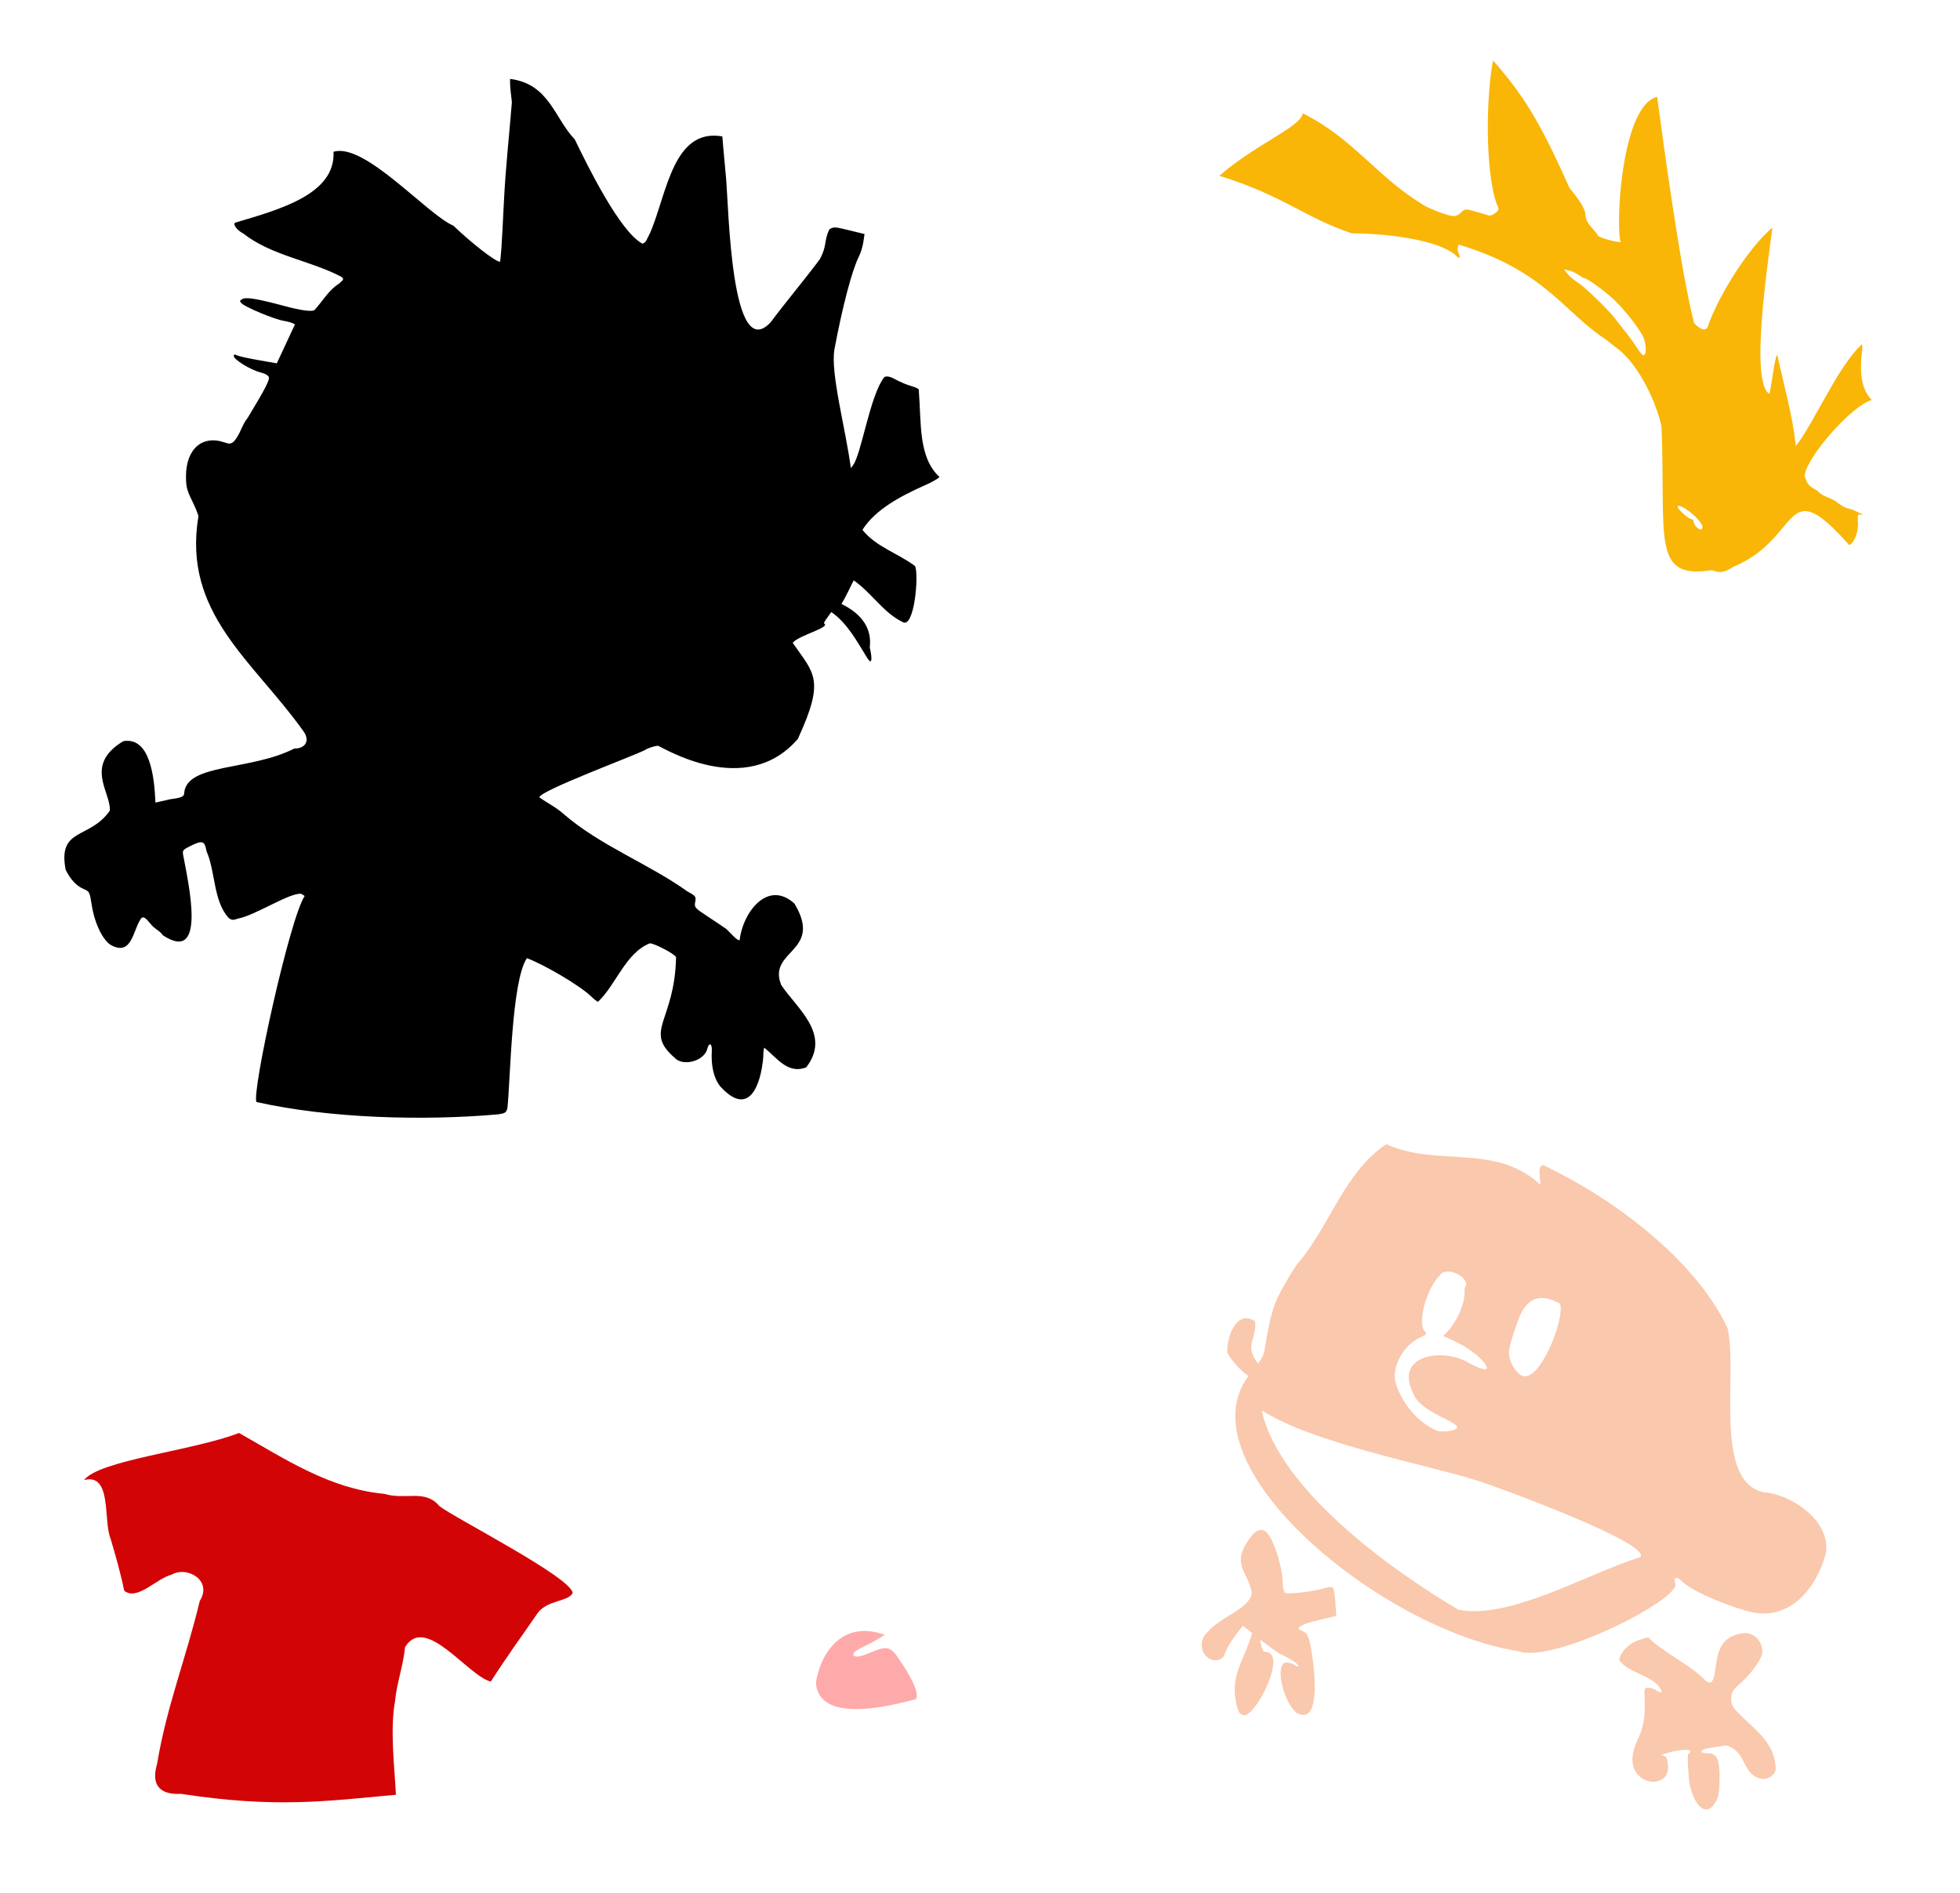 <?xml version="1.0" encoding="UTF-8" standalone="no"?>
<!-- Created with Inkscape (http://www.inkscape.org/) -->

<svg
   xmlns:dc="http://purl.org/dc/elements/1.1/"
   xmlns:cc="http://creativecommons.org/ns#"
   xmlns:rdf="http://www.w3.org/1999/02/22-rdf-syntax-ns#"
   xmlns:svg="http://www.w3.org/2000/svg"
   xmlns="http://www.w3.org/2000/svg"
   xmlns:sodipodi="http://sodipodi.sourceforge.net/DTD/sodipodi-0.dtd"
   xmlns:inkscape="http://www.inkscape.org/namespaces/inkscape"
   id="svg3398"
   sodipodi:version="0.32"
   inkscape:version="0.47 r22583"
   width="352"
   height="340"
   version="1.0"
   sodipodi:docname="CalvinDance.svg"
   inkscape:output_extension="org.inkscape.output.svg.inkscape">
  <defs
     id="defs3401">
    <inkscape:perspective
       sodipodi:type="inkscape:persp3d"
       inkscape:vp_x="0 : 526.18109 : 1"
       inkscape:vp_y="0 : 1000 : 0"
       inkscape:vp_z="744.09448 : 526.18109 : 1"
       inkscape:persp3d-origin="372.04724 : 350.78739 : 1"
       id="perspective3405" />
    <inkscape:perspective
       id="perspective7008"
       inkscape:persp3d-origin="0.5 : 0.33333333 : 1"
       inkscape:vp_z="1 : 0.5 : 1"
       inkscape:vp_y="0 : 1000 : 0"
       inkscape:vp_x="0 : 0.5 : 1"
       sodipodi:type="inkscape:persp3d" />
    <inkscape:perspective
       id="perspective7022"
       inkscape:persp3d-origin="0.5 : 0.33333333 : 1"
       inkscape:vp_z="1 : 0.5 : 1"
       inkscape:vp_y="0 : 1000 : 0"
       inkscape:vp_x="0 : 0.5 : 1"
       sodipodi:type="inkscape:persp3d" />
    <inkscape:perspective
       id="perspective7265"
       inkscape:persp3d-origin="0.5 : 0.33333333 : 1"
       inkscape:vp_z="1 : 0.5 : 1"
       inkscape:vp_y="0 : 1000 : 0"
       inkscape:vp_x="0 : 0.5 : 1"
       sodipodi:type="inkscape:persp3d" />
    <inkscape:perspective
       id="perspective7288"
       inkscape:persp3d-origin="0.5 : 0.33333333 : 1"
       inkscape:vp_z="1 : 0.5 : 1"
       inkscape:vp_y="0 : 1000 : 0"
       inkscape:vp_x="0 : 0.5 : 1"
       sodipodi:type="inkscape:persp3d" />
    <inkscape:perspective
       id="perspective7316"
       inkscape:persp3d-origin="0.5 : 0.33333333 : 1"
       inkscape:vp_z="1 : 0.5 : 1"
       inkscape:vp_y="0 : 1000 : 0"
       inkscape:vp_x="0 : 0.5 : 1"
       sodipodi:type="inkscape:persp3d" />
    <inkscape:perspective
       id="perspective7316-8"
       inkscape:persp3d-origin="0.5 : 0.33333333 : 1"
       inkscape:vp_z="1 : 0.5 : 1"
       inkscape:vp_y="0 : 1000 : 0"
       inkscape:vp_x="0 : 0.5 : 1"
       sodipodi:type="inkscape:persp3d" />
    <inkscape:perspective
       id="perspective7348"
       inkscape:persp3d-origin="0.5 : 0.33333333 : 1"
       inkscape:vp_z="1 : 0.5 : 1"
       inkscape:vp_y="0 : 1000 : 0"
       inkscape:vp_x="0 : 0.5 : 1"
       sodipodi:type="inkscape:persp3d" />
    <inkscape:perspective
       id="perspective7348-2"
       inkscape:persp3d-origin="0.5 : 0.33333333 : 1"
       inkscape:vp_z="1 : 0.5 : 1"
       inkscape:vp_y="0 : 1000 : 0"
       inkscape:vp_x="0 : 0.5 : 1"
       sodipodi:type="inkscape:persp3d" />
    <inkscape:perspective
       id="perspective7348-7"
       inkscape:persp3d-origin="0.5 : 0.33333333 : 1"
       inkscape:vp_z="1 : 0.5 : 1"
       inkscape:vp_y="0 : 1000 : 0"
       inkscape:vp_x="0 : 0.5 : 1"
       sodipodi:type="inkscape:persp3d" />
    <inkscape:perspective
       id="perspective7348-3"
       inkscape:persp3d-origin="0.5 : 0.33333333 : 1"
       inkscape:vp_z="1 : 0.5 : 1"
       inkscape:vp_y="0 : 1000 : 0"
       inkscape:vp_x="0 : 0.5 : 1"
       sodipodi:type="inkscape:persp3d" />
    <inkscape:perspective
       id="perspective7348-9"
       inkscape:persp3d-origin="0.5 : 0.33333333 : 1"
       inkscape:vp_z="1 : 0.5 : 1"
       inkscape:vp_y="0 : 1000 : 0"
       inkscape:vp_x="0 : 0.5 : 1"
       sodipodi:type="inkscape:persp3d" />
    <inkscape:perspective
       id="perspective7348-6"
       inkscape:persp3d-origin="0.5 : 0.33333333 : 1"
       inkscape:vp_z="1 : 0.5 : 1"
       inkscape:vp_y="0 : 1000 : 0"
       inkscape:vp_x="0 : 0.5 : 1"
       sodipodi:type="inkscape:persp3d" />
    <inkscape:perspective
       id="perspective7348-0"
       inkscape:persp3d-origin="0.5 : 0.33333333 : 1"
       inkscape:vp_z="1 : 0.5 : 1"
       inkscape:vp_y="0 : 1000 : 0"
       inkscape:vp_x="0 : 0.5 : 1"
       sodipodi:type="inkscape:persp3d" />
    <inkscape:perspective
       id="perspective7348-8"
       inkscape:persp3d-origin="0.5 : 0.33333333 : 1"
       inkscape:vp_z="1 : 0.5 : 1"
       inkscape:vp_y="0 : 1000 : 0"
       inkscape:vp_x="0 : 0.5 : 1"
       sodipodi:type="inkscape:persp3d" />
    <inkscape:perspective
       id="perspective7348-02"
       inkscape:persp3d-origin="0.5 : 0.33333333 : 1"
       inkscape:vp_z="1 : 0.5 : 1"
       inkscape:vp_y="0 : 1000 : 0"
       inkscape:vp_x="0 : 0.5 : 1"
       sodipodi:type="inkscape:persp3d" />
    <inkscape:perspective
       id="perspective7348-65"
       inkscape:persp3d-origin="0.5 : 0.33333333 : 1"
       inkscape:vp_z="1 : 0.5 : 1"
       inkscape:vp_y="0 : 1000 : 0"
       inkscape:vp_x="0 : 0.5 : 1"
       sodipodi:type="inkscape:persp3d" />
    <inkscape:perspective
       id="perspective7348-90"
       inkscape:persp3d-origin="0.5 : 0.33333333 : 1"
       inkscape:vp_z="1 : 0.5 : 1"
       inkscape:vp_y="0 : 1000 : 0"
       inkscape:vp_x="0 : 0.5 : 1"
       sodipodi:type="inkscape:persp3d" />
    <inkscape:perspective
       id="perspective7348-1"
       inkscape:persp3d-origin="0.5 : 0.33333333 : 1"
       inkscape:vp_z="1 : 0.5 : 1"
       inkscape:vp_y="0 : 1000 : 0"
       inkscape:vp_x="0 : 0.5 : 1"
       sodipodi:type="inkscape:persp3d" />
    <inkscape:perspective
       id="perspective7348-89"
       inkscape:persp3d-origin="0.5 : 0.33333333 : 1"
       inkscape:vp_z="1 : 0.5 : 1"
       inkscape:vp_y="0 : 1000 : 0"
       inkscape:vp_x="0 : 0.5 : 1"
       sodipodi:type="inkscape:persp3d" />
    <inkscape:perspective
       id="perspective7348-4"
       inkscape:persp3d-origin="0.5 : 0.33333333 : 1"
       inkscape:vp_z="1 : 0.5 : 1"
       inkscape:vp_y="0 : 1000 : 0"
       inkscape:vp_x="0 : 0.5 : 1"
       sodipodi:type="inkscape:persp3d" />
    <inkscape:perspective
       id="perspective7348-66"
       inkscape:persp3d-origin="0.5 : 0.33333333 : 1"
       inkscape:vp_z="1 : 0.5 : 1"
       inkscape:vp_y="0 : 1000 : 0"
       inkscape:vp_x="0 : 0.5 : 1"
       sodipodi:type="inkscape:persp3d" />
    <inkscape:perspective
       id="perspective7348-49"
       inkscape:persp3d-origin="0.5 : 0.33333333 : 1"
       inkscape:vp_z="1 : 0.5 : 1"
       inkscape:vp_y="0 : 1000 : 0"
       inkscape:vp_x="0 : 0.5 : 1"
       sodipodi:type="inkscape:persp3d" />
    <inkscape:perspective
       id="perspective7348-78"
       inkscape:persp3d-origin="0.5 : 0.33333333 : 1"
       inkscape:vp_z="1 : 0.5 : 1"
       inkscape:vp_y="0 : 1000 : 0"
       inkscape:vp_x="0 : 0.5 : 1"
       sodipodi:type="inkscape:persp3d" />
    <inkscape:perspective
       id="perspective7348-91"
       inkscape:persp3d-origin="0.5 : 0.33333333 : 1"
       inkscape:vp_z="1 : 0.5 : 1"
       inkscape:vp_y="0 : 1000 : 0"
       inkscape:vp_x="0 : 0.5 : 1"
       sodipodi:type="inkscape:persp3d" />
    <inkscape:perspective
       id="perspective7348-98"
       inkscape:persp3d-origin="0.5 : 0.33333333 : 1"
       inkscape:vp_z="1 : 0.5 : 1"
       inkscape:vp_y="0 : 1000 : 0"
       inkscape:vp_x="0 : 0.5 : 1"
       sodipodi:type="inkscape:persp3d" />
    <inkscape:perspective
       id="perspective7348-76"
       inkscape:persp3d-origin="0.5 : 0.33333333 : 1"
       inkscape:vp_z="1 : 0.5 : 1"
       inkscape:vp_y="0 : 1000 : 0"
       inkscape:vp_x="0 : 0.5 : 1"
       sodipodi:type="inkscape:persp3d" />
    <inkscape:perspective
       id="perspective7348-15"
       inkscape:persp3d-origin="0.5 : 0.33333333 : 1"
       inkscape:vp_z="1 : 0.5 : 1"
       inkscape:vp_y="0 : 1000 : 0"
       inkscape:vp_x="0 : 0.5 : 1"
       sodipodi:type="inkscape:persp3d" />
    <inkscape:perspective
       id="perspective7348-09"
       inkscape:persp3d-origin="0.5 : 0.33333333 : 1"
       inkscape:vp_z="1 : 0.5 : 1"
       inkscape:vp_y="0 : 1000 : 0"
       inkscape:vp_x="0 : 0.5 : 1"
       sodipodi:type="inkscape:persp3d" />
    <inkscape:perspective
       id="perspective7348-72"
       inkscape:persp3d-origin="0.5 : 0.33333333 : 1"
       inkscape:vp_z="1 : 0.5 : 1"
       inkscape:vp_y="0 : 1000 : 0"
       inkscape:vp_x="0 : 0.5 : 1"
       sodipodi:type="inkscape:persp3d" />
    <inkscape:perspective
       id="perspective7348-657"
       inkscape:persp3d-origin="0.5 : 0.33333333 : 1"
       inkscape:vp_z="1 : 0.5 : 1"
       inkscape:vp_y="0 : 1000 : 0"
       inkscape:vp_x="0 : 0.5 : 1"
       sodipodi:type="inkscape:persp3d" />
    <inkscape:perspective
       id="perspective7348-12"
       inkscape:persp3d-origin="0.5 : 0.33333333 : 1"
       inkscape:vp_z="1 : 0.5 : 1"
       inkscape:vp_y="0 : 1000 : 0"
       inkscape:vp_x="0 : 0.5 : 1"
       sodipodi:type="inkscape:persp3d" />
    <inkscape:perspective
       id="perspective7348-14"
       inkscape:persp3d-origin="0.5 : 0.33333333 : 1"
       inkscape:vp_z="1 : 0.5 : 1"
       inkscape:vp_y="0 : 1000 : 0"
       inkscape:vp_x="0 : 0.5 : 1"
       sodipodi:type="inkscape:persp3d" />
    <inkscape:perspective
       id="perspective7348-17"
       inkscape:persp3d-origin="0.5 : 0.33333333 : 1"
       inkscape:vp_z="1 : 0.5 : 1"
       inkscape:vp_y="0 : 1000 : 0"
       inkscape:vp_x="0 : 0.5 : 1"
       sodipodi:type="inkscape:persp3d" />
    <inkscape:perspective
       id="perspective7348-73"
       inkscape:persp3d-origin="0.5 : 0.33333333 : 1"
       inkscape:vp_z="1 : 0.5 : 1"
       inkscape:vp_y="0 : 1000 : 0"
       inkscape:vp_x="0 : 0.5 : 1"
       sodipodi:type="inkscape:persp3d" />
    <inkscape:perspective
       id="perspective7348-981"
       inkscape:persp3d-origin="0.5 : 0.33333333 : 1"
       inkscape:vp_z="1 : 0.5 : 1"
       inkscape:vp_y="0 : 1000 : 0"
       inkscape:vp_x="0 : 0.5 : 1"
       sodipodi:type="inkscape:persp3d" />
    <inkscape:perspective
       id="perspective7348-60"
       inkscape:persp3d-origin="0.5 : 0.33333333 : 1"
       inkscape:vp_z="1 : 0.5 : 1"
       inkscape:vp_y="0 : 1000 : 0"
       inkscape:vp_x="0 : 0.5 : 1"
       sodipodi:type="inkscape:persp3d" />
    <inkscape:perspective
       id="perspective7348-01"
       inkscape:persp3d-origin="0.5 : 0.33333333 : 1"
       inkscape:vp_z="1 : 0.5 : 1"
       inkscape:vp_y="0 : 1000 : 0"
       inkscape:vp_x="0 : 0.5 : 1"
       sodipodi:type="inkscape:persp3d" />
    <inkscape:perspective
       id="perspective7348-094"
       inkscape:persp3d-origin="0.5 : 0.33333333 : 1"
       inkscape:vp_z="1 : 0.5 : 1"
       inkscape:vp_y="0 : 1000 : 0"
       inkscape:vp_x="0 : 0.5 : 1"
       sodipodi:type="inkscape:persp3d" />
    <inkscape:perspective
       id="perspective7348-35"
       inkscape:persp3d-origin="0.5 : 0.33333333 : 1"
       inkscape:vp_z="1 : 0.5 : 1"
       inkscape:vp_y="0 : 1000 : 0"
       inkscape:vp_x="0 : 0.5 : 1"
       sodipodi:type="inkscape:persp3d" />
    <inkscape:perspective
       id="perspective7348-016"
       inkscape:persp3d-origin="0.5 : 0.33333333 : 1"
       inkscape:vp_z="1 : 0.5 : 1"
       inkscape:vp_y="0 : 1000 : 0"
       inkscape:vp_x="0 : 0.5 : 1"
       sodipodi:type="inkscape:persp3d" />
    <inkscape:perspective
       id="perspective7348-18"
       inkscape:persp3d-origin="0.5 : 0.33333333 : 1"
       inkscape:vp_z="1 : 0.5 : 1"
       inkscape:vp_y="0 : 1000 : 0"
       inkscape:vp_x="0 : 0.5 : 1"
       sodipodi:type="inkscape:persp3d" />
    <inkscape:perspective
       id="perspective7348-41"
       inkscape:persp3d-origin="0.5 : 0.33333333 : 1"
       inkscape:vp_z="1 : 0.5 : 1"
       inkscape:vp_y="0 : 1000 : 0"
       inkscape:vp_x="0 : 0.5 : 1"
       sodipodi:type="inkscape:persp3d" />
    <inkscape:perspective
       id="perspective7685"
       inkscape:persp3d-origin="0.5 : 0.33333333 : 1"
       inkscape:vp_z="1 : 0.5 : 1"
       inkscape:vp_y="0 : 1000 : 0"
       inkscape:vp_x="0 : 0.5 : 1"
       sodipodi:type="inkscape:persp3d" />
    <inkscape:perspective
       id="perspective7685-8"
       inkscape:persp3d-origin="0.5 : 0.33333333 : 1"
       inkscape:vp_z="1 : 0.5 : 1"
       inkscape:vp_y="0 : 1000 : 0"
       inkscape:vp_x="0 : 0.5 : 1"
       sodipodi:type="inkscape:persp3d" />
    <inkscape:perspective
       id="perspective7685-0"
       inkscape:persp3d-origin="0.5 : 0.33333333 : 1"
       inkscape:vp_z="1 : 0.5 : 1"
       inkscape:vp_y="0 : 1000 : 0"
       inkscape:vp_x="0 : 0.5 : 1"
       sodipodi:type="inkscape:persp3d" />
    <inkscape:perspective
       id="perspective7685-7"
       inkscape:persp3d-origin="0.5 : 0.33333333 : 1"
       inkscape:vp_z="1 : 0.5 : 1"
       inkscape:vp_y="0 : 1000 : 0"
       inkscape:vp_x="0 : 0.5 : 1"
       sodipodi:type="inkscape:persp3d" />
    <inkscape:perspective
       id="perspective7685-83"
       inkscape:persp3d-origin="0.5 : 0.33333333 : 1"
       inkscape:vp_z="1 : 0.5 : 1"
       inkscape:vp_y="0 : 1000 : 0"
       inkscape:vp_x="0 : 0.5 : 1"
       sodipodi:type="inkscape:persp3d" />
    <inkscape:perspective
       id="perspective7685-1"
       inkscape:persp3d-origin="0.5 : 0.33333333 : 1"
       inkscape:vp_z="1 : 0.5 : 1"
       inkscape:vp_y="0 : 1000 : 0"
       inkscape:vp_x="0 : 0.5 : 1"
       sodipodi:type="inkscape:persp3d" />
    <inkscape:perspective
       id="perspective7685-73"
       inkscape:persp3d-origin="0.5 : 0.33333333 : 1"
       inkscape:vp_z="1 : 0.5 : 1"
       inkscape:vp_y="0 : 1000 : 0"
       inkscape:vp_x="0 : 0.5 : 1"
       sodipodi:type="inkscape:persp3d" />
    <inkscape:perspective
       id="perspective7685-9"
       inkscape:persp3d-origin="0.5 : 0.33333333 : 1"
       inkscape:vp_z="1 : 0.5 : 1"
       inkscape:vp_y="0 : 1000 : 0"
       inkscape:vp_x="0 : 0.5 : 1"
       sodipodi:type="inkscape:persp3d" />
    <inkscape:perspective
       id="perspective7685-5"
       inkscape:persp3d-origin="0.5 : 0.33333333 : 1"
       inkscape:vp_z="1 : 0.5 : 1"
       inkscape:vp_y="0 : 1000 : 0"
       inkscape:vp_x="0 : 0.5 : 1"
       sodipodi:type="inkscape:persp3d" />
    <inkscape:perspective
       id="perspective7685-09"
       inkscape:persp3d-origin="0.5 : 0.33333333 : 1"
       inkscape:vp_z="1 : 0.5 : 1"
       inkscape:vp_y="0 : 1000 : 0"
       inkscape:vp_x="0 : 0.5 : 1"
       sodipodi:type="inkscape:persp3d" />
    <inkscape:perspective
       id="perspective7685-834"
       inkscape:persp3d-origin="0.5 : 0.33333333 : 1"
       inkscape:vp_z="1 : 0.5 : 1"
       inkscape:vp_y="0 : 1000 : 0"
       inkscape:vp_x="0 : 0.5 : 1"
       sodipodi:type="inkscape:persp3d" />
    <inkscape:perspective
       id="perspective7685-99"
       inkscape:persp3d-origin="0.5 : 0.33333333 : 1"
       inkscape:vp_z="1 : 0.5 : 1"
       inkscape:vp_y="0 : 1000 : 0"
       inkscape:vp_x="0 : 0.5 : 1"
       sodipodi:type="inkscape:persp3d" />
    <inkscape:perspective
       id="perspective7685-55"
       inkscape:persp3d-origin="0.5 : 0.33333333 : 1"
       inkscape:vp_z="1 : 0.5 : 1"
       inkscape:vp_y="0 : 1000 : 0"
       inkscape:vp_x="0 : 0.5 : 1"
       sodipodi:type="inkscape:persp3d" />
    <inkscape:perspective
       id="perspective7685-3"
       inkscape:persp3d-origin="0.5 : 0.33333333 : 1"
       inkscape:vp_z="1 : 0.5 : 1"
       inkscape:vp_y="0 : 1000 : 0"
       inkscape:vp_x="0 : 0.5 : 1"
       sodipodi:type="inkscape:persp3d" />
    <inkscape:perspective
       id="perspective7685-4"
       inkscape:persp3d-origin="0.5 : 0.33333333 : 1"
       inkscape:vp_z="1 : 0.5 : 1"
       inkscape:vp_y="0 : 1000 : 0"
       inkscape:vp_x="0 : 0.5 : 1"
       sodipodi:type="inkscape:persp3d" />
    <inkscape:perspective
       id="perspective7835"
       inkscape:persp3d-origin="0.5 : 0.33333333 : 1"
       inkscape:vp_z="1 : 0.5 : 1"
       inkscape:vp_y="0 : 1000 : 0"
       inkscape:vp_x="0 : 0.5 : 1"
       sodipodi:type="inkscape:persp3d" />
    <inkscape:perspective
       id="perspective7871"
       inkscape:persp3d-origin="0.5 : 0.33333333 : 1"
       inkscape:vp_z="1 : 0.5 : 1"
       inkscape:vp_y="0 : 1000 : 0"
       inkscape:vp_x="0 : 0.5 : 1"
       sodipodi:type="inkscape:persp3d" />
    <inkscape:perspective
       id="perspective7885"
       inkscape:persp3d-origin="0.5 : 0.33333333 : 1"
       inkscape:vp_z="1 : 0.5 : 1"
       inkscape:vp_y="0 : 1000 : 0"
       inkscape:vp_x="0 : 0.5 : 1"
       sodipodi:type="inkscape:persp3d" />
    <inkscape:perspective
       id="perspective7901"
       inkscape:persp3d-origin="0.5 : 0.33333333 : 1"
       inkscape:vp_z="1 : 0.5 : 1"
       inkscape:vp_y="0 : 1000 : 0"
       inkscape:vp_x="0 : 0.5 : 1"
       sodipodi:type="inkscape:persp3d" />
    <inkscape:perspective
       id="perspective7921"
       inkscape:persp3d-origin="0.5 : 0.33333333 : 1"
       inkscape:vp_z="1 : 0.5 : 1"
       inkscape:vp_y="0 : 1000 : 0"
       inkscape:vp_x="0 : 0.5 : 1"
       sodipodi:type="inkscape:persp3d" />
    <inkscape:perspective
       id="perspective8552"
       inkscape:persp3d-origin="0.5 : 0.33333333 : 1"
       inkscape:vp_z="1 : 0.5 : 1"
       inkscape:vp_y="0 : 1000 : 0"
       inkscape:vp_x="0 : 0.5 : 1"
       sodipodi:type="inkscape:persp3d" />
    <inkscape:perspective
       id="perspective8587"
       inkscape:persp3d-origin="0.5 : 0.33333333 : 1"
       inkscape:vp_z="1 : 0.5 : 1"
       inkscape:vp_y="0 : 1000 : 0"
       inkscape:vp_x="0 : 0.5 : 1"
       sodipodi:type="inkscape:persp3d" />
    <inkscape:perspective
       id="perspective8877"
       inkscape:persp3d-origin="0.5 : 0.33333333 : 1"
       inkscape:vp_z="1 : 0.5 : 1"
       inkscape:vp_y="0 : 1000 : 0"
       inkscape:vp_x="0 : 0.5 : 1"
       sodipodi:type="inkscape:persp3d" />
    <inkscape:perspective
       id="perspective8893"
       inkscape:persp3d-origin="0.5 : 0.33333333 : 1"
       inkscape:vp_z="1 : 0.5 : 1"
       inkscape:vp_y="0 : 1000 : 0"
       inkscape:vp_x="0 : 0.5 : 1"
       sodipodi:type="inkscape:persp3d" />
    <inkscape:perspective
       id="perspective8936"
       inkscape:persp3d-origin="0.5 : 0.33333333 : 1"
       inkscape:vp_z="1 : 0.5 : 1"
       inkscape:vp_y="0 : 1000 : 0"
       inkscape:vp_x="0 : 0.5 : 1"
       sodipodi:type="inkscape:persp3d" />
  </defs>
  <sodipodi:namedview
     inkscape:window-height="1002"
     inkscape:window-width="1280"
     inkscape:pageshadow="2"
     inkscape:pageopacity="0.0"
     guidetolerance="10.0"
     gridtolerance="10.0"
     objecttolerance="10.0"
     borderopacity="1.0"
     bordercolor="#666666"
     pagecolor="#ffffff"
     id="base"
     showgrid="false"
     inkscape:zoom="1.0955882"
     inkscape:cx="413.16124"
     inkscape:cy="6.0792475"
     inkscape:window-x="1276"
     inkscape:window-y="92"
     inkscape:current-layer="svg3398"
     inkscape:window-maximized="1" />
  <path
     style="fill:#000000"
     d="m 91.602,14.174 0.01,0.914 c 0.005,0.503 0.15,1.974 0.318,3.27 -0.465,5.82 -1.124,11.681 -1.421,17.68 -0.394,8.131 -0.592,10.972 -0.745,10.972 -0.782,0 -5.076,-3.331 -8.338,-6.47 -4.777,-2.046 -15.933,-14.986 -21.526,-13.277 0.371,7.649 -9.685,10.364 -17.72,12.751 -0.388,0.553 0.837,1.615 1.481,1.908 5.098,4.011 11.942,4.823 17.59,7.772 0.554,0.405 0.53,0.472 -0.358,1.252 -1.885,1.161 -2.937,3.15 -4.413,4.75 -0.45,0.335 -2.457,0.067 -5.317,-0.706 -4.777,-1.29 -6.917,-1.654 -7.593,-1.292 -0.556,0.298 -0.576,0.398 -0.179,0.795 0.716,0.716 5.986,2.903 7.573,3.14 0.787,0.118 1.694,0.407 2.007,0.636 l -3.26,6.996 -3.299,-0.576 c -1.817,-0.316 -3.56,-0.703 -3.866,-0.865 -0.402,-0.212 -0.557,-0.175 -0.557,0.139 0,0.628 2.983,2.469 4.721,2.912 0.938,0.239 1.515,0.576 1.58,0.914 0.109,0.565 -0.757,2.223 -3.806,7.265 -1.056,1.263 -1.358,3.038 -2.475,4.224 -0.521,0.472 -0.787,0.506 -1.64,0.209 -4.047,-1.411 -6.967,1.147 -6.967,6.102 0,1.819 0.173,2.499 1.113,4.403 0.612,1.239 1.113,2.496 1.113,2.793 -2.873,17.357 9.764,25.826 18.763,38.421 1.338,1.7 0.595,3.26 -1.55,3.26 -7.852,4.007 -19.258,2.628 -19.757,7.941 0,0.683 -0.405,0.877 -2.485,1.153 l -2.683,0.606 c -0.198,-4.715 -0.999,-11.833 -5.764,-11.031 -7.178,4.272 -2.166,9.241 -2.435,12.482 -3.618,5.231 -9.384,2.946 -7.931,10.614 0.879,1.771 1.958,2.923 3.24,3.458 1.038,0.434 1.087,0.547 1.461,2.952 0.517,3.324 2.07,6.448 3.578,7.195 3.683,1.883 3.808,-2.854 5.297,-4.89 0.401,-0.333 0.671,-0.183 1.64,0.944 0.621,0.924 1.656,1.23 2.256,2.117 7.944,5.252 4.553,-9.381 3.687,-14.162 -0.228,-1.127 -0.212,-1.155 1.451,-1.978 1.94,-0.96 2.388,-0.788 2.683,1.004 1.634,3.709 1.191,8.794 3.896,11.926 0.582,0.517 0.804,0.534 1.848,0.189 3.119,-0.617 9.247,-4.691 11.27,-4.432 0.34,0.182 0.617,0.37 0.616,0.407 -2.688,4.035 -9.533,35.25 -8.656,36.99 13.105,2.95 30.114,3.402 43.39,2.216 1.315,-0.197 1.5,-0.32 1.689,-1.183 0.534,-4.997 0.731,-22.83 3.498,-26.873 3.113,1.181 9.298,4.771 11.548,6.877 0.525,0.525 1.078,0.958 1.222,0.954 3.217,-3.018 4.949,-8.786 9.302,-10.495 0.853,0 4.493,1.922 4.711,2.485 -0.228,11.569 -5.87,13.188 -0.298,18.028 1.474,1.695 5.352,0.667 5.913,-1.57 0.311,-1.24 0.886,-0.973 0.805,0.378 -0.163,2.705 0.367,4.959 1.511,6.37 5.135,5.678 7.291,-0.135 7.732,-5.257 0.002,-0.918 0.094,-1.67 0.209,-1.67 2.238,1.812 4.175,4.778 7.493,3.528 4.642,-5.982 -1.776,-10.688 -4.482,-14.818 -2.536,-6.303 7.644,-5.866 2.375,-14.619 -4.93,-4.453 -9.366,1.879 -9.829,6.549 -0.385,0.32 -1.946,-1.651 -2.524,-2.067 -0.394,-0.284 -1.83,-1.243 -3.19,-2.137 -2.381,-1.565 -2.459,-1.667 -2.276,-2.644 0.179,-0.956 0.101,-1.065 -1.411,-1.888 -7.16,-5.087 -15.589,-8.158 -22.301,-13.963 -1.293,-1.161 -2.877,-1.912 -4.273,-2.932 0.063,-1.181 16.824,-7.395 18.952,-8.487 0.466,-0.322 1.51,-0.675 2.316,-0.785 0.947,0.296 15.745,9.656 25.143,-1.212 4.967,-10.751 2.902,-11.742 -0.914,-17.262 0.953,-1.322 6.908,-2.768 5.635,-3.488 -0.169,-0.065 0.587,-1.069 1.292,-2.047 2.895,1.998 4.617,5.292 6.45,8.239 0.793,1.288 0.99,0.46 0.457,-1.908 0.579,-4.736 -3.365,-6.929 -5.078,-7.782 1.05,-1.753 2.138,-4.234 2.206,-4.234 3.233,2.258 5.309,5.799 8.765,7.473 2.094,1.313 2.955,-8.3 2.256,-10.037 -3.112,-2.351 -6.976,-3.413 -9.461,-6.509 2.327,-3.728 7.08,-6.153 10.972,-7.901 1.399,-0.607 2.689,-1.329 2.862,-1.6 -3.81,-3.522 -3.249,-9.613 -3.701,-15.391 0.195,-0.789 -1.379,-0.708 -3.494,-1.782 -0.829,-0.337 -1.789,-1.157 -2.703,-0.785 -2.639,3.378 -4.106,13.898 -5.655,15.891 -0.15,0.178 -0.266,0.331 -0.358,0.487 -0.946,-7.107 -3.705,-17.132 -2.952,-21.347 1.446,-7.742 3.172,-14.28 4.403,-16.696 0.314,-0.616 0.666,-1.769 0.785,-2.564 l 0.219,-1.451 -2.763,-0.676 c -2.586,-0.638 -2.811,-0.648 -3.558,-0.159 -1.018,2.128 -0.367,2.826 -1.689,5.327 -2.862,3.849 -5.985,7.518 -8.865,11.369 -7.082,7.572 -7.508,-20.371 -7.99,-25.839 -0.171,-1.837 -0.397,-4.283 -0.497,-5.446 l -0.179,-2.117 c -8.789,-1.529 -9.943,10.132 -12.89,17.163 -0.292,0.583 -0.635,1.268 -0.755,1.53 -0.12,0.262 -0.436,0.523 -0.706,0.576 C 111.325,41.639 105.449,29.649 103.229,25.047 99.564,21.242 98.663,15.068 91.602,14.174 z"
     id="path9328"
     sodipodi:nodetypes="ccccscccccccsssscccssssccssscccccccccsscccccsccccccccccccccsscccccccsssccccccccccccccccccccccccsccccccccccsccc" />
  <path
     style="fill:#d30406;fill-opacity:1"
     d="m 42.928,257.397 c -8.318,3.214 -25.097,4.874 -27.835,8.463 5.051,-1.328 3.443,7.26 4.729,10.399 0.931,3.14 1.832,6.293 2.485,9.481 2.354,1.864 5.759,-2.194 8.522,-2.894 2.689,-1.594 7.418,0.974 5.04,4.744 -2.468,10.34 -5.913,18.786 -7.668,29.287 -1.279,4.344 1.189,5.525 4.288,5.342 16.969,2.605 25.981,1.325 38.621,0.17 -0.278,-5.163 -1.08,-11.742 -0.165,-16.811 0.304,-3.281 1.495,-6.419 1.799,-9.71 3.65,-5.998 11.217,5.128 15.396,6.194 2.455,-3.86 5.767,-8.489 8.374,-12.246 1.678,-2.424 5.529,-2.089 6.335,-3.656 -0.201,-2.819 -21.275,-13.513 -23.934,-15.627 -2.637,-3.124 -5.949,-1.019 -9.945,-2.201 -9.809,-0.933 -17.726,-6.22 -26.04,-10.935 z"
     id="path9427"
     sodipodi:nodetypes="ccccccccccccccccc" />
  <path
     style="fill:#ffaaaa"
     d="m 146.534,302.188 c 0.473,8.201 15.629,3.542 17.938,3.041 1.008,-1.41 -2.439,-6.376 -3.458,-7.871 -1.318,-1.609 -1.908,-1.678 -4.572,-0.557 -2.18,0.918 -3.18,1.011 -3.18,0.298 0,-0.304 0.805,-0.859 2.067,-1.431 1.137,-0.515 3.504,-1.883 3.504,-2.033 -7.101,-2.56 -11.27,2.565 -12.299,8.553 z"
     id="path9197"
     sodipodi:nodetypes="cccssscc" />
  <path
     id="path8915"
     style="fill:#fac8ac"
     d="m 313.353,293.322 c -4.938,0.6 -4.865,3.9 -5.446,7.533 -0.291,1.544 -0.971,1.779 -1.958,0.676 -2.557,-2.537 -7.44,-4.885 -9.948,-7.404 -3.034,0.621 -4.655,2.027 -5.227,4.015 1.613,2.55 6.853,2.843 7.672,5.814 -0.12,0.122 -0.544,-0.008 -0.944,-0.288 -0.4,-0.28 -1.06,-0.507 -1.471,-0.507 -0.724,0 -0.749,0.073 -0.666,2.306 0.116,3.115 -0.193,4.773 -1.371,7.295 -3.959,8.439 7.775,9.776 5.227,2.812 l -0.875,-0.398 1.59,-0.427 c 1.861,-0.498 3.657,-0.585 3.657,-0.169 0,0.16 -0.144,0.339 -0.318,0.398 -0.207,0.069 -0.221,1.264 -0.04,3.449 0.126,4.766 2.945,9.004 5.019,5.009 0.38,-0.731 0.547,-1.872 0.566,-3.906 0.035,-3.565 -0.471,-4.601 -2.236,-4.601 -1.705,0 -1.178,-0.752 0.696,-0.994 0.86,-0.111 2.082,-0.305 2.713,-0.427 3.887,1.131 2.715,5.332 6.45,6.022 0.876,0.175 2.111,-0.518 2.445,-1.53 0.184,-5.091 -4.574,-7.943 -6.827,-10.445 -0.931,-0.951 -1.153,-1.42 -1.153,-2.435 0,-1.121 0.195,-1.437 1.809,-2.912 1.861,-1.701 3.443,-3.879 3.776,-5.208 0.088,-2.05 -1.168,-3.564 -3.14,-3.677 z m -86.98,-18.512 c -0.44,0.034 -0.839,0.327 -1.272,0.686 -4.726,5.607 -0.6,6.867 -0.308,10.813 -0.673,3.018 -6.16,4.119 -8.586,7.662 -1.539,2.889 1.724,5.575 3.568,3.568 0.717,-2.146 2.079,-3.724 3.409,-5.516 0.53,0.37 1.134,0.843 1.689,1.332 -1.035,3.818 -3.393,6.798 -3.111,10.912 0.398,3.077 0.761,3.846 1.848,3.846 2.486,-0.73 7.699,-11.637 3.439,-11.399 -0.39,-0.28 -0.595,-1.21 -0.755,-2.176 1.139,0.715 2.129,1.64 3.27,2.355 2.012,0.959 3.463,1.872 3.598,2.276 0.099,0.298 -0.099,0.269 -0.676,-0.109 -0.448,-0.293 -1.147,-0.485 -1.55,-0.427 -2.014,0.286 -0.558,7.003 1.968,9.073 4.418,2.382 3.058,-8.141 2.862,-9.491 -0.322,-2.55 -0.697,-4.516 -1.312,-4.919 -0.939,-0.615 -1.761,-0.609 -0.825,-1.222 0.631,-0.413 2.234,-0.888 5.436,-1.6 l 0.924,-0.199 -0.159,-2.385 c -0.084,-1.312 -0.283,-2.519 -0.447,-2.683 -0.185,-0.185 -0.717,-0.171 -1.401,0.04 -2.079,0.639 -6.802,1.198 -7.225,0.855 -0.219,-0.177 -0.398,-0.945 -0.398,-1.699 0,-3.076 -1.874,-8.659 -3.13,-9.332 -0.312,-0.205 -0.591,-0.279 -0.855,-0.258 z m 38.95,-8.848 c 4.372,1.378 31.376,11.381 29.268,13.744 -9.375,2.883 -23.265,11.226 -32.627,9.461 -10.163,-5.944 -32.154,-20.964 -35.38,-35.857 8.975,5.883 29.488,9.722 38.739,12.651 z m 14.838,-31.802 c 1.013,2.527 -3.947,15.339 -7.255,12.711 -1.102,-0.927 -1.928,-2.605 -1.928,-3.935 0,-0.87 1.11,-4.532 2.027,-6.698 1.65,-3.52 4.013,-3.769 7.155,-2.077 z m -17.133,-2.832 c 0.3,5.009 -4.225,9.215 -3.926,8.616 3.39,1.368 6.082,3.099 7.404,4.78 1.247,1.585 0.275,1.644 -2.614,0.159 -4.641,-2.916 -13.465,-1.523 -10.167,5.208 1.246,3.825 8.736,5.28 7.891,6.509 -0.531,0.441 -2.569,0.687 -3.498,0.427 -3.57,-1.529 -6.354,-4.989 -7.483,-8.656 -0.758,-2.817 1.395,-6.765 4.442,-8.139 1.202,-0.542 1.246,-0.611 0.765,-1.143 -1.327,-1.466 0.367,-7.719 2.693,-9.948 1.204,-2.036 5.936,0.553 4.492,2.186 z m -14.052,-25.809 c -7.493,4.997 -10.109,14.541 -15.742,21.248 -0.329,0.14 -2.833,4.331 -3.866,6.47 -1.272,2.867 -1.713,6.041 -2.246,9.113 -0.146,0.981 -0.555,1.846 -1.202,2.584 -2.622,-3.324 -0.042,-4.617 -0.547,-7.603 -3.367,-2.257 -5.142,3.101 -4.949,5.615 0.374,0.903 2.253,3.256 3.796,4.204 -11.91,15.942 23.62,45.516 48.438,49.442 6.297,2.336 29.146,-9.35 28.224,-12.134 -0.431,-1.133 0.249,-1.422 1.093,-0.467 2.446,2.259 9.388,4.819 12.442,5.555 6.97,1.637 11.768,-4.194 13.476,-10.445 1.05,-5.873 -6.195,-10.692 -11.097,-11.043 -9.217,-1.909 -4.61,-21.3 -6.558,-29.539 -5.925,-12.507 -20.76,-23.39 -33.022,-29.211 -1.598,0 -0.011,4.21 -0.836,3.277 -8.081,-7.245 -18.327,-2.9 -27.406,-7.065 z" />
  <path
     style="fill:#f9b607"
     d="m 268.144,10.858 c -1.227,6.138 -1.488,19.612 0.632,25.74 0.493,1.044 0.484,1.095 -0.239,1.68 -0.41,0.332 -0.975,0.514 -1.252,0.407 -0.277,-0.106 -1.328,-0.416 -2.335,-0.696 -1.807,-0.502 -1.84,-0.499 -2.604,0.219 -0.612,0.575 -0.988,0.684 -1.819,0.527 -1.319,-0.25 -4.643,-1.592 -5.118,-2.067 -7.962,-4.797 -12.491,-11.887 -21.446,-16.307 -0.313,2.432 -8.429,5.49 -14.977,11.218 11.516,3.547 15.335,7.521 23.785,10.33 8.276,0.058 16.671,1.682 18.879,4.18 1.08,0.758 0.141,-0.645 0.099,-1.441 0.102,-0.39 0.212,-0.706 0.248,-0.706 15.62,4.703 18.779,12.145 26.584,17.163 0.087,0.116 0.956,0.804 1.928,1.53 3.197,2.392 6.59,8.38 7.881,13.903 0.805,20.127 -1.874,27.617 9.044,25.869 1.407,0.579 2.304,0.441 3.826,-0.586 12.428,-5.112 8.912,-17.38 20.86,-3.896 0.96,-0.493 1.683,-2.509 1.55,-4.293 -0.087,-1.164 -0.015,-1.326 0.467,-1.173 0.973,0.155 -0.242,-0.338 -0.566,-0.497 -0.686,-0.35 -1.442,-0.636 -1.68,-0.636 -0.238,0 -1.034,-0.418 -1.769,-0.924 -1.032,-1.005 -2.824,-1.111 -3.707,-2.236 -1.421,-0.814 -1.839,-1.001 -2.327,-2.757 0.518,-3.587 8.603,-12.651 12.077,-13.552 -3.642,-3.594 -0.809,-11.332 -2.025,-9.782 -4.253,4.101 -8.551,14.236 -11.61,18.02 -0.716,-5.967 -1.943,-9.995 -3.353,-16.384 -0.496,0.429 -1.106,6.46 -1.438,7.023 -3.504,-2.172 -0.205,-23.676 0.573,-29.878 -4.28,3.682 -9.341,11.7 -11.445,17.316 -0.293,1.391 -1.144,1.35 -2.614,-0.119 -2.47,-9.603 -5.479,-32.072 -6.646,-40.658 -7.436,1.846 -7.681,30.247 -5.976,26.099 -0.626,0.24 -4.651,-0.801 -4.651,-1.203 -0.731,-1.249 -2.091,-1.988 -2.226,-3.538 0,-1.079 -0.833,-2.514 -2.912,-5.029 -5.346,-12.079 -8.348,-16.742 -13.701,-22.868 z m 12.747,37.517 0.894,0.209 c 0.494,0.12 1.285,0.491 1.749,0.815 0.464,0.324 0.923,0.586 1.024,0.586 0.498,0 3.744,2.36 5.317,3.866 1.902,1.821 4.314,4.868 5.168,6.529 0.574,1.117 0.703,3.129 0.219,3.429 -0.169,0.104 -0.691,-0.423 -1.163,-1.173 -0.472,-0.75 -1.441,-2.098 -2.157,-3.001 -0.715,-0.903 -1.559,-1.977 -1.868,-2.385 -1.199,-1.582 -5.439,-5.691 -6.698,-6.49 -0.728,-0.462 -1.589,-1.194 -1.908,-1.62 l -0.576,-0.765 z m 20.562,42.485 c 0.454,-0.045 1.777,0.766 2.942,1.868 0.743,0.704 1.352,1.535 1.352,1.848 0,0.703 -0.433,0.73 -1.093,0.07 -0.275,-0.275 -0.497,-0.704 -0.497,-0.954 0,-0.25 -0.184,-0.457 -0.407,-0.457 -0.503,0 -2.455,-1.756 -2.455,-2.206 0,-0.108 0.054,-0.159 0.159,-0.169 z"
     id="path9062"
     sodipodi:nodetypes="ccsssssccccccccsccccsccsccccccccccccccccccsssssssssccccssssscc" />
</svg>
